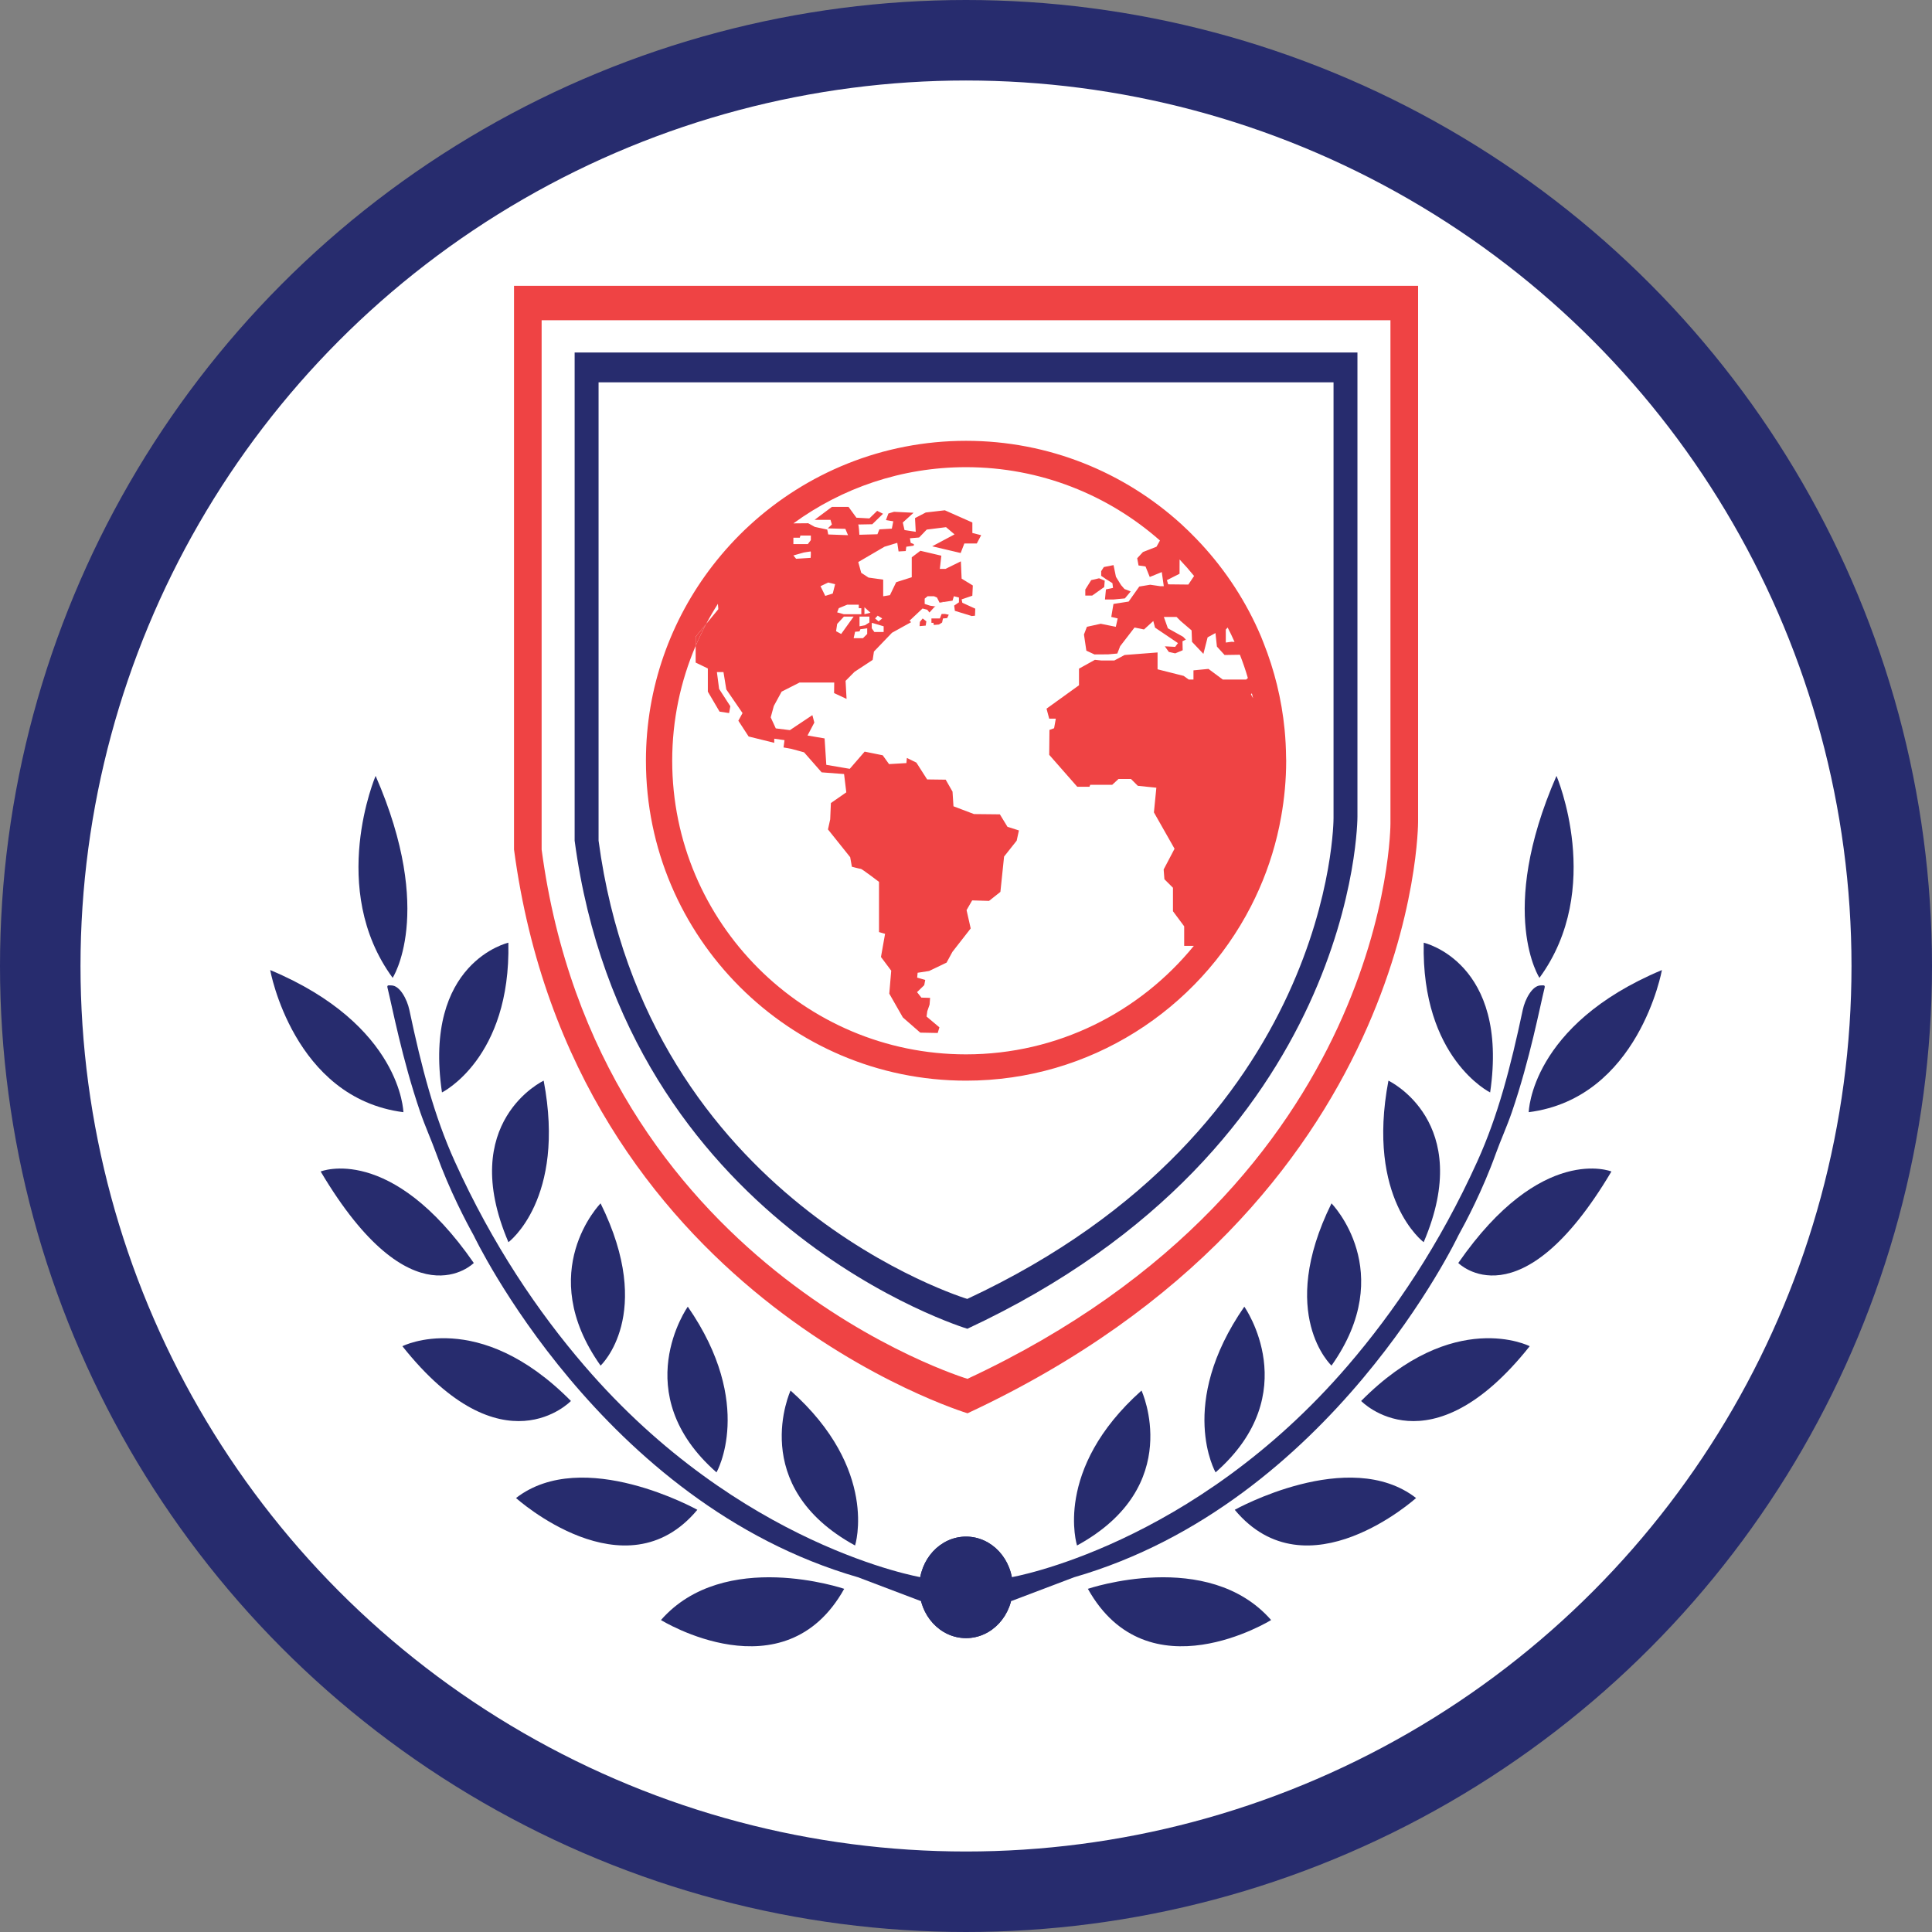 <svg width="72" height="72" viewBox="0 0 72 72" fill="none" xmlns="http://www.w3.org/2000/svg">
<rect x="0" y="0" width="72" height="72" fill="#808080" stroke="none"/>
<circle cx="36" cy="36" r="34.5" fill="white" stroke="#272C6E" stroke-width="3"/>
<path d="M24.632 60.374C24.632 60.374 29.224 63.216 31.461 59.211C31.461 59.211 26.988 57.687 24.632 60.374Z" fill="#272C6E"/>
<path d="M37.744 59.157C37.744 60.202 36.964 61.048 36.002 61.048C35.039 61.048 34.259 60.202 34.259 59.157C34.259 58.112 35.039 57.265 36.002 57.265C36.964 57.265 37.744 58.112 37.744 59.157Z" fill="#272C6E"/>
<path d="M47.371 60.374C47.371 60.374 42.779 63.216 40.542 59.211C40.542 59.211 45.016 57.687 47.371 60.374Z" fill="#272C6E"/>
<path d="M34.259 59.157C34.259 60.202 35.039 61.048 36.002 61.048C36.964 61.048 37.744 60.202 37.744 59.157C37.744 58.112 36.964 57.265 36.002 57.265C35.039 57.265 34.259 58.112 34.259 59.157Z" fill="#272C6E"/>
<path d="M51.818 30.689C51.818 30.689 51.855 44.018 36.054 51.385C36.054 51.385 22.263 47.233 20.185 31.66V11.935H51.818V30.689ZM19.156 10.652V31.66C21.368 48.246 36.057 52.669 36.057 52.669C52.888 44.822 52.848 30.626 52.848 30.626V10.652H19.156Z" fill="#EF4344"/>
<path d="M49.697 30.487C49.697 30.487 49.729 42.027 36.047 48.407C36.047 48.407 24.106 44.811 22.307 31.328V14.248H49.697V30.487ZM21.415 13.136V31.328C23.331 45.689 36.05 49.519 36.05 49.519C50.623 42.724 50.588 30.432 50.588 30.432V13.136H21.415Z" fill="#272C6E"/>
<path d="M41.457 21.733L41.479 21.909L41.215 21.965L41.179 22.341H41.498L41.92 22.301L42.138 22.041L41.906 21.951L41.779 21.805L41.588 21.496L41.498 21.06L41.137 21.132L41.038 21.286V21.459L41.21 21.578L41.457 21.733Z" fill="#EF4344"/>
<path d="M41.151 21.877L41.17 21.641L40.96 21.551L40.666 21.619L40.446 21.969V22.196H40.702L41.151 21.877Z" fill="#EF4344"/>
<path d="M35.092 22.881L35.027 23.048H34.712V23.21H34.788C34.788 23.21 34.792 23.245 34.799 23.29L34.991 23.274L35.11 23.199L35.141 23.049L35.297 23.035L35.358 22.909L35.215 22.88L35.092 22.881Z" fill="#EF4344"/>
<path d="M34.282 23.175L34.27 23.334L34.499 23.314L34.522 23.156L34.385 23.048L34.282 23.175Z" fill="#EF4344"/>
<path d="M46.619 25.876L46.653 25.836C46.669 25.898 46.683 25.96 46.698 26.022L46.619 25.876ZM32.612 23.048L32.71 22.944L32.877 23.048L32.743 23.159L32.612 23.048ZM32.931 23.34V23.552H32.583L32.488 23.414V23.217H32.515L32.931 23.34ZM31.451 22.978H31.813L31.348 23.626L31.158 23.524L31.199 23.251L31.451 22.978ZM32.318 23.414V23.626L32.161 23.783H31.813L31.867 23.544L32.032 23.53L32.065 23.448L32.318 23.414ZM32.215 22.89V22.63L32.44 22.834L32.215 22.89ZM32.4 22.978V23.196L32.235 23.302L32.032 23.34V22.978H32.4V22.978ZM32.099 22.664V22.89H31.445L31.198 22.821L31.259 22.665L31.573 22.535H32.004V22.665H32.099V22.664ZM30.578 21.846L30.863 21.709L31.123 21.771L31.034 22.119L30.755 22.207L30.578 21.846ZM46.442 25.324H45.569L45.036 24.928L44.477 24.982V25.324H44.3L44.11 25.188L43.139 24.943V24.315L41.911 24.41L41.529 24.614H41.042L40.803 24.59L40.211 24.919V25.538L39.001 26.41L39.101 26.783H39.347L39.283 27.139L39.11 27.202L39.101 28.13L40.146 29.32H40.602L40.629 29.248H41.448L41.684 29.03H42.148L42.403 29.285L43.094 29.356L43.003 30.275L43.772 31.63L43.366 32.403L43.394 32.766L43.713 33.084V33.959L44.131 34.521V35.249H44.491C42.483 37.715 39.422 39.293 35.999 39.293C29.962 39.293 25.051 34.386 25.051 28.351C25.051 26.833 25.363 25.385 25.925 24.07V23.729L26.316 23.254C26.452 22.997 26.598 22.747 26.754 22.503L26.77 22.702L26.316 23.254C26.175 23.52 26.044 23.791 25.925 24.07V24.692L26.379 24.911V25.776L26.816 26.52L27.171 26.574L27.217 26.319L26.799 25.674L26.717 25.047H26.962L27.067 25.693L27.672 26.574L27.516 26.859L27.899 27.447L28.854 27.683V27.529L29.236 27.583L29.2 27.855L29.5 27.91L29.965 28.037L30.62 28.783L31.456 28.846L31.539 29.528L30.965 29.927L30.939 30.536L30.856 30.91L31.684 31.945L31.747 32.301C31.747 32.301 32.048 32.381 32.085 32.381C32.121 32.381 32.758 32.864 32.758 32.864V34.736L32.984 34.801L32.831 35.664L33.213 36.174L33.141 37.031L33.647 37.917L34.295 38.483L34.946 38.496L35.009 38.286L34.53 37.883L34.558 37.684L34.643 37.438L34.662 37.188L34.338 37.178L34.175 36.974L34.444 36.714L34.48 36.52L34.18 36.433L34.197 36.252L34.625 36.186L35.276 35.874L35.494 35.473L36.175 34.6L36.021 33.918L36.23 33.555L36.858 33.574L37.282 33.238L37.419 31.922L37.889 31.329L37.972 30.948L37.545 30.812L37.262 30.348L36.298 30.338L35.533 30.048L35.498 29.502L35.243 29.056L34.552 29.047L34.151 28.42L33.797 28.247L33.779 28.438L33.132 28.476L32.896 28.147L32.223 28.011L31.668 28.652L30.794 28.503L30.73 27.519L30.094 27.41L30.348 26.928L30.275 26.651L29.437 27.21L28.911 27.145L28.722 26.734L28.838 26.309L29.129 25.775L29.797 25.436H31.089L31.084 25.829L31.549 26.046L31.512 25.373L31.846 25.037L32.522 24.593L32.569 24.282L33.242 23.581L33.957 23.185L33.894 23.133L34.38 22.677L34.557 22.724L34.638 22.826L34.823 22.621L34.868 22.602L34.666 22.573L34.46 22.507V22.309L34.569 22.22H34.808L34.919 22.268L35.014 22.459L35.13 22.442V22.425L35.163 22.436L35.499 22.385L35.547 22.22L35.737 22.268V22.447L35.559 22.568H35.56L35.585 22.764L36.195 22.951C36.195 22.951 36.195 22.953 36.196 22.958L36.335 22.946L36.345 22.683L35.863 22.463L35.837 22.337L36.236 22.201L36.254 21.819L35.837 21.564L35.809 20.919L35.236 21.201H35.025L35.081 20.709L34.3 20.526L33.978 20.77V21.512L33.398 21.697L33.165 22.18L32.914 22.221V21.601L32.368 21.525L32.095 21.347L31.985 20.946L32.962 20.375L33.439 20.23L33.487 20.551L33.754 20.536L33.775 20.375L34.053 20.335L34.058 20.279L33.938 20.23L33.911 20.06L34.253 20.031L34.46 19.816L34.472 19.8L34.474 19.801L34.537 19.736L35.256 19.646L35.573 19.915L34.74 20.359L35.801 20.609L35.938 20.254H36.402L36.565 19.945L36.237 19.863V19.472L35.211 19.017L34.501 19.099L34.1 19.308L34.127 19.818L33.709 19.754L33.644 19.473L34.046 19.109L33.317 19.073L33.108 19.137L33.017 19.382L33.29 19.428L33.236 19.701L32.772 19.728L32.699 19.91L32.026 19.929C32.026 19.929 32.008 19.547 31.979 19.547C31.953 19.547 32.507 19.537 32.507 19.537L32.908 19.147L32.689 19.038L32.399 19.32L31.916 19.293L31.622 18.89H31.003L30.358 19.372H30.949L31.002 19.546L30.848 19.691L31.504 19.709L31.603 19.945L30.866 19.918L30.829 19.736L30.366 19.636L30.12 19.5L29.568 19.505C31.375 18.189 33.598 17.41 36 17.41C38.768 17.41 41.299 18.444 43.228 20.143L43.099 20.375L42.594 20.573L42.38 20.805L42.43 21.073L42.69 21.11L42.848 21.502L43.296 21.32L43.371 21.845H43.234L42.865 21.791L42.457 21.859L42.061 22.419L41.495 22.507L41.414 22.991L41.653 23.047L41.583 23.359L41.021 23.246L40.506 23.359L40.396 23.646L40.485 24.248L40.788 24.389L41.297 24.386L41.639 24.355L41.745 24.082L42.281 23.386L42.633 23.458L42.98 23.144L43.045 23.39L43.899 23.966L43.795 24.107L43.41 24.086L43.559 24.296L43.797 24.349L44.075 24.233L44.068 23.898L44.193 23.837L44.093 23.732L43.523 23.414L43.373 22.992H43.847L43.997 23.142L44.407 23.493L44.423 23.919L44.847 24.368L45.004 23.752L45.297 23.592L45.351 24.096L45.637 24.41L46.208 24.401C46.319 24.685 46.419 24.973 46.504 25.268L46.442 25.324ZM29.95 20.592C29.95 20.592 30.189 20.551 30.21 20.551C30.229 20.551 30.21 20.79 30.21 20.79L29.669 20.824L29.567 20.7L29.95 20.592ZM29.568 20.06V20.04H29.806L29.828 19.958H30.218V20.128L30.105 20.277H29.567V20.06L29.568 20.06ZM43.958 21.382L43.96 20.85C44.148 21.048 44.328 21.253 44.5 21.465L44.286 21.785L43.534 21.777L43.487 21.621L43.958 21.382ZM45.682 23.463L45.751 23.386C45.842 23.562 45.928 23.74 46.008 23.922L45.894 23.917L45.682 23.946V23.463L45.682 23.463ZM47.928 28.228C47.925 27.879 47.907 27.534 47.874 27.192C47.763 26.056 47.492 24.967 47.084 23.946C47.054 23.871 47.026 23.794 46.994 23.719C46.451 22.437 45.689 21.27 44.757 20.263C44.696 20.197 44.634 20.133 44.572 20.068C44.395 19.886 44.215 19.707 44.027 19.536C41.906 17.606 39.089 16.428 36.002 16.428C32.889 16.428 30.051 17.628 27.925 19.586C27.429 20.042 26.974 20.541 26.56 21.075C25.002 23.09 24.072 25.613 24.072 28.351C24.072 34.924 29.424 40.273 36.002 40.273C40.629 40.273 44.646 37.625 46.624 33.766C47.046 32.943 47.376 32.063 47.598 31.141C47.654 30.908 47.703 30.672 47.745 30.434C47.866 29.757 47.932 29.06 47.932 28.35C47.93 28.31 47.928 28.269 47.928 28.228Z" fill="#EF4344"/>
<path d="M25.926 23.728V24.069C26.044 23.79 26.176 23.519 26.317 23.252L25.926 23.728Z" fill="#EF4344"/>
<path d="M13.998 28.915C13.998 28.915 12.202 33.122 14.633 36.441C14.599 36.494 16.243 34.057 13.998 28.915Z" fill="#272C6E"/>
<path d="M10.069 36.151C10.069 36.151 10.929 40.923 15.033 41.448C15.033 41.448 14.969 38.201 10.069 36.151Z" fill="#272C6E"/>
<path d="M18.945 35.132C18.945 35.132 15.757 35.855 16.471 40.712C16.471 40.712 19.041 39.446 18.945 35.132Z" fill="#272C6E"/>
<path d="M11.95 43.658C11.95 43.658 14.561 42.598 17.657 47.068C17.657 47.068 15.352 49.393 11.95 43.658Z" fill="#272C6E"/>
<path d="M20.261 40.273C20.261 40.273 17.023 41.797 18.948 46.293C18.948 46.293 21.1 44.691 20.261 40.273Z" fill="#272C6E"/>
<path d="M14.996 50.169C14.996 50.169 17.827 48.722 21.277 52.21C21.277 52.21 18.731 54.871 14.996 50.169Z" fill="#272C6E"/>
<path d="M22.382 44.846C22.382 44.846 19.894 47.378 22.382 50.892C22.382 50.892 24.43 48.991 22.382 44.846Z" fill="#272C6E"/>
<path d="M19.231 55.827C19.231 55.827 23.3 59.495 25.988 56.266C25.988 56.266 21.729 53.889 19.231 55.827Z" fill="#272C6E"/>
<path d="M25.632 48.696C25.632 48.696 23.347 51.925 26.702 54.871C26.702 54.871 28.154 52.339 25.632 48.696Z" fill="#272C6E"/>
<path d="M29.462 51.822C29.462 51.822 27.821 55.386 31.866 57.596C31.866 57.596 32.77 54.767 29.462 51.822Z" fill="#272C6E"/>
<path d="M14.443 36.82C14.609 37.483 14.984 39.467 15.662 41.448C15.841 41.97 16.078 42.492 16.257 42.989C16.752 44.366 17.384 45.556 17.657 46.048C17.657 46.048 22.384 56.012 31.979 58.781L34.325 59.671V58.781C34.325 58.781 27.572 57.64 21.774 50.892C20.052 48.889 18.356 46.392 16.948 43.283C16.181 41.588 15.712 39.792 15.255 37.634C15.172 37.244 14.903 36.73 14.591 36.724C14.476 36.722 14.412 36.699 14.443 36.82Z" fill="#272C6E"/>
<path d="M58.006 28.915C58.006 28.915 59.801 33.122 57.371 36.441C57.404 36.494 55.76 34.057 58.006 28.915Z" fill="#272C6E"/>
<path d="M61.935 36.151C61.935 36.151 61.075 40.923 56.971 41.448C56.971 41.448 57.034 38.201 61.935 36.151Z" fill="#272C6E"/>
<path d="M53.058 35.132C53.058 35.132 56.246 35.855 55.533 40.712C55.533 40.712 52.963 39.446 53.058 35.132Z" fill="#272C6E"/>
<path d="M60.053 43.658C60.053 43.658 57.443 42.598 54.346 47.068C54.346 47.068 56.651 49.393 60.053 43.658Z" fill="#272C6E"/>
<path d="M51.743 40.273C51.743 40.273 54.98 41.797 53.056 46.293C53.056 46.293 50.904 44.691 51.743 40.273Z" fill="#272C6E"/>
<path d="M57.008 50.169C57.008 50.169 54.176 48.722 50.726 52.21C50.726 52.21 53.272 54.871 57.008 50.169Z" fill="#272C6E"/>
<path d="M49.621 44.846C49.621 44.846 52.11 47.378 49.621 50.892C49.621 50.892 47.574 48.991 49.621 44.846Z" fill="#272C6E"/>
<path d="M52.773 55.827C52.773 55.827 48.704 59.495 46.015 56.266C46.015 56.266 50.274 53.889 52.773 55.827Z" fill="#272C6E"/>
<path d="M46.372 48.696C46.372 48.696 48.656 51.925 45.301 54.871C45.301 54.871 43.85 52.339 46.372 48.696Z" fill="#272C6E"/>
<path d="M42.541 51.822C42.541 51.822 44.183 55.386 40.138 57.596C40.138 57.596 39.234 54.767 42.541 51.822Z" fill="#272C6E"/>
<path d="M57.561 36.82C57.395 37.483 57.02 39.467 56.342 41.448C56.163 41.97 55.925 42.492 55.746 42.989C55.252 44.366 54.619 45.556 54.346 46.048C54.346 46.048 49.62 56.012 40.025 58.781L37.678 59.671V58.781C37.678 58.781 44.432 57.64 50.23 50.892C51.951 48.889 53.647 46.392 55.055 43.283C55.823 41.588 56.291 39.792 56.749 37.634C56.831 37.244 57.1 36.73 57.412 36.724C57.528 36.722 57.591 36.699 57.561 36.82Z" fill="#272C6E"/>
</svg>
